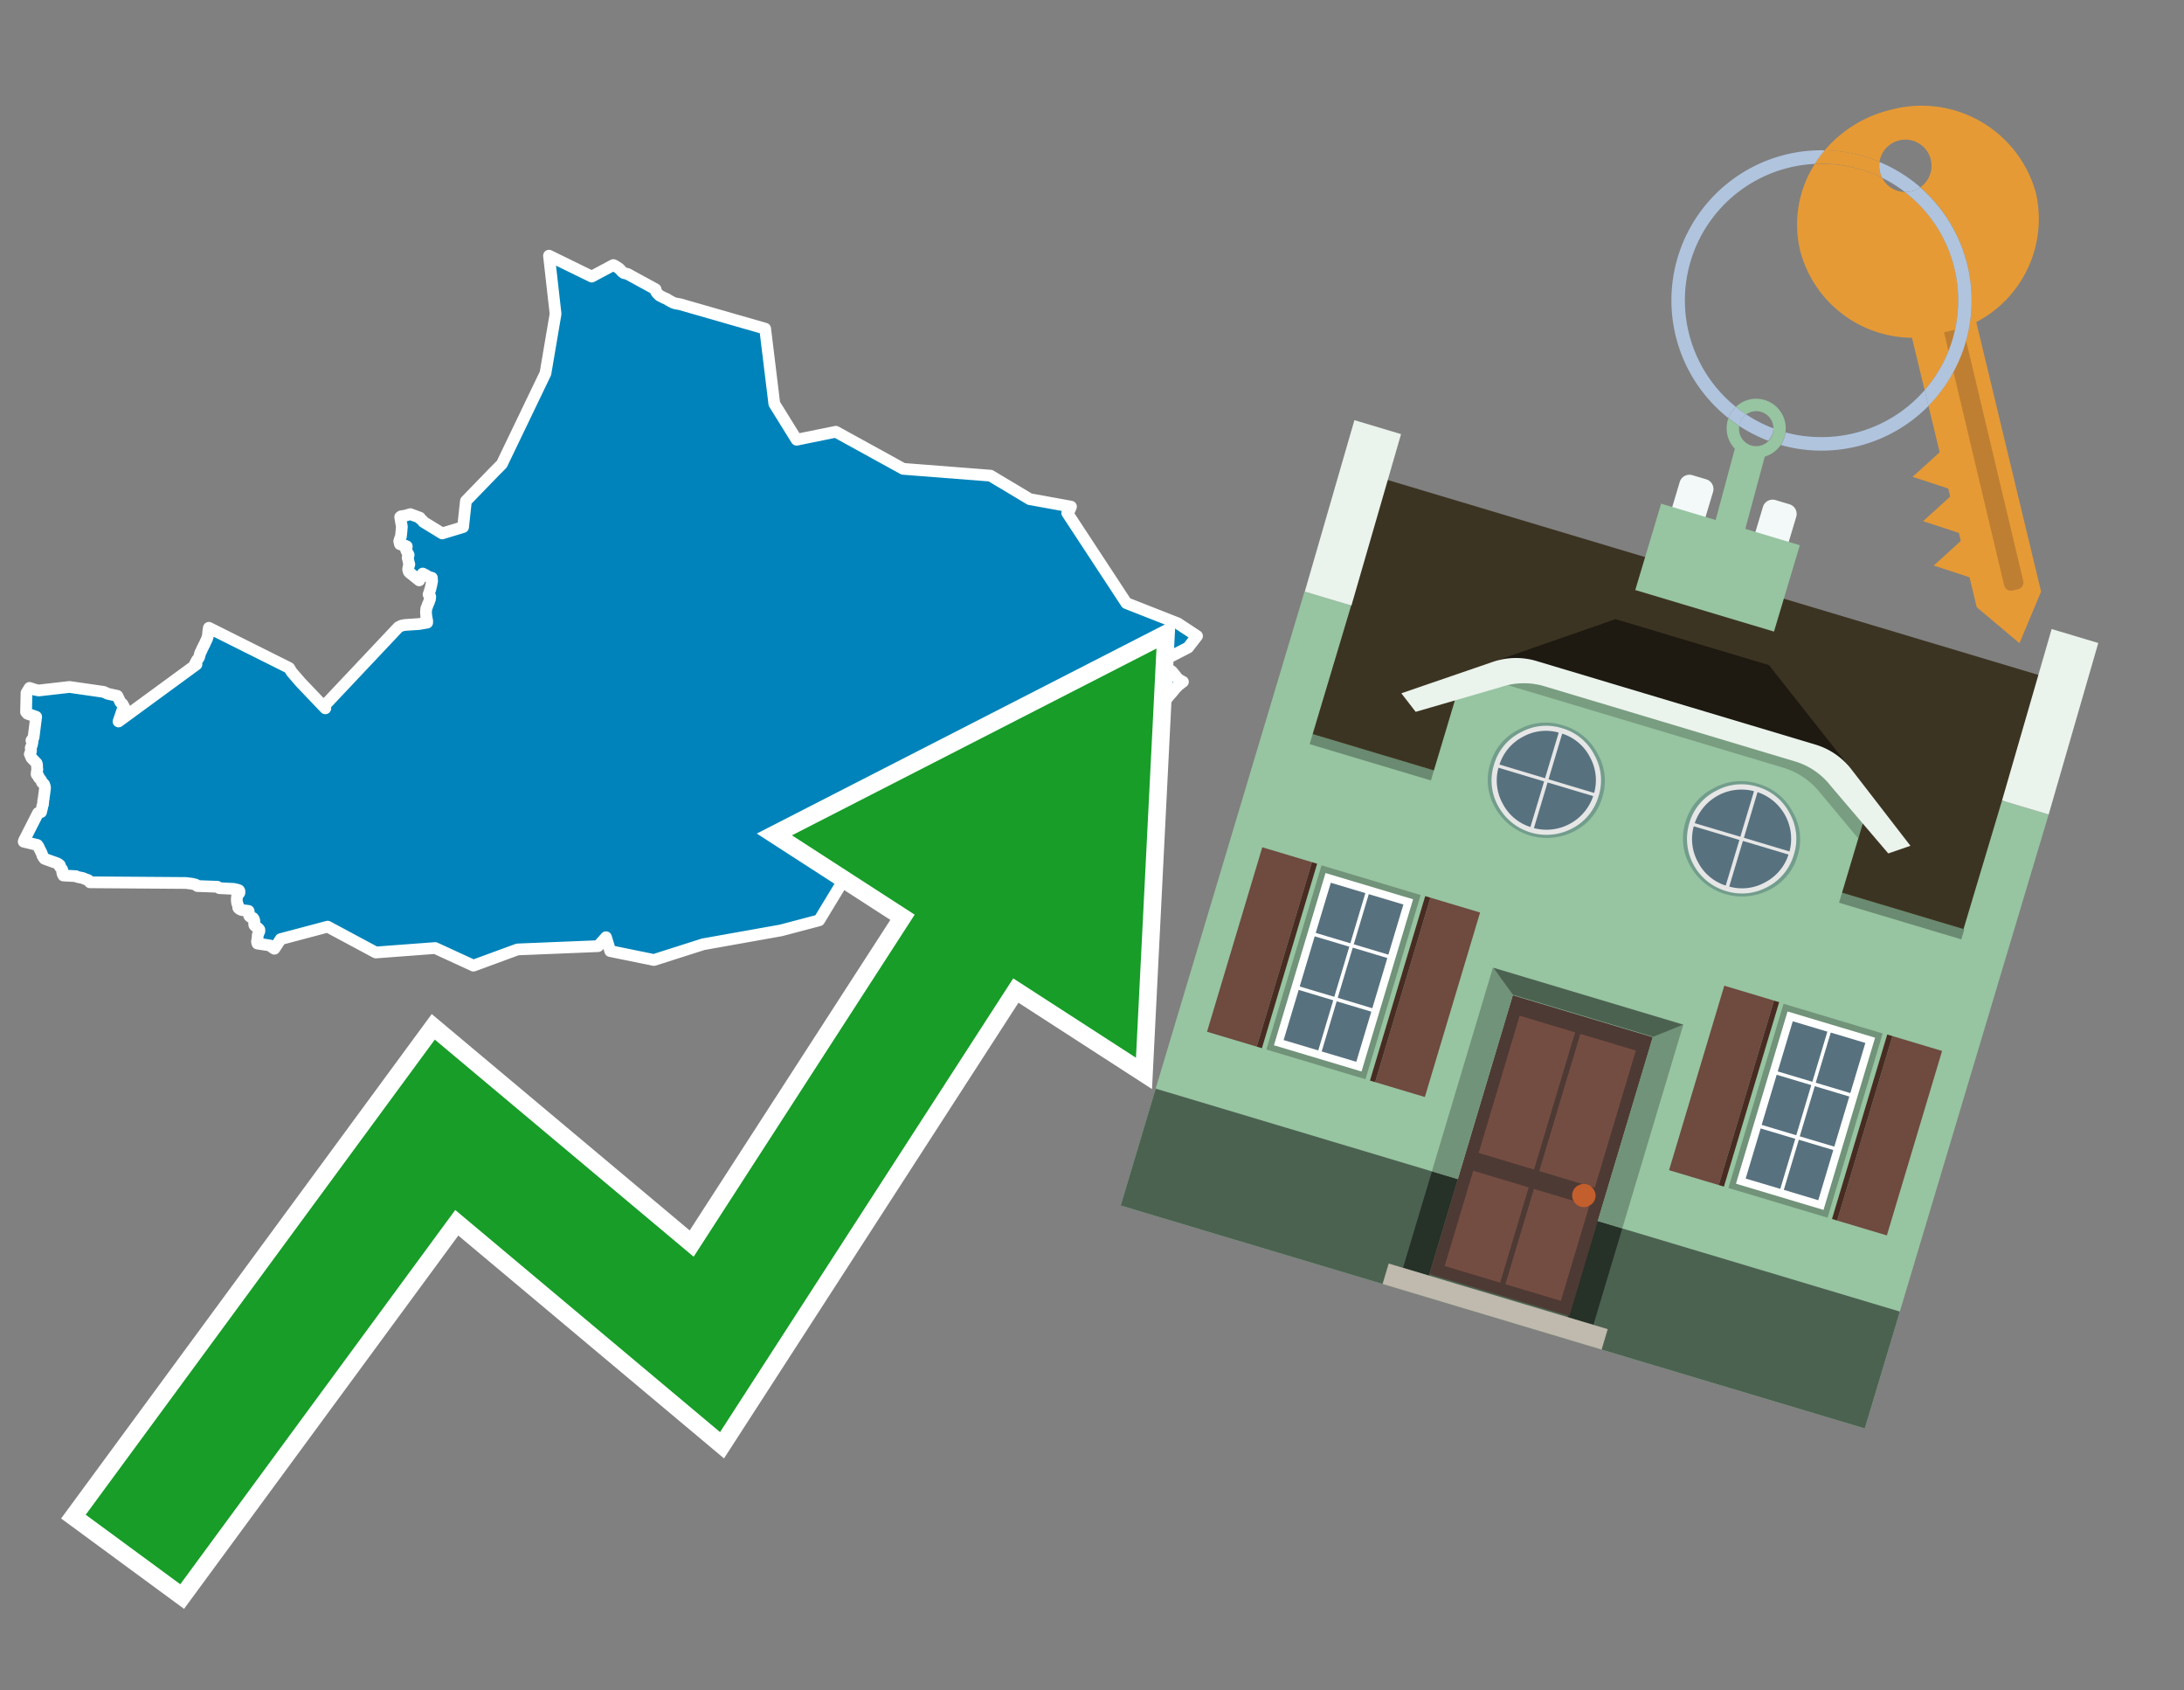 <svg id="Text" xmlns="http://www.w3.org/2000/svg" width="93.05" height="72" viewBox="0 0 93.05 72"><rect x="0" y="0" width="93.05" height="72" fill="#808080" stroke="none"/><polygon points="18.4,24.61 18.28,24.58 18.23,24.55 18.18,24.52 18.13,24.49 18.07,24.46 18.01,24.43 17.87,24.64 17.87,24.68 17.86,24.72 17.45,24.39 17.42,24.36 17.41,24.33 17.4,24.3 17.39,24.27 17.39,24.23 17.4,24.2 17.4,24.17 17.41,24.14 17.42,24.1 17.43,24.07 17.44,24.04 17.43,24.01 17.42,23.97 17.41,23.93 17.4,23.9 17.4,23.87 17.39,23.83 17.38,23.8 17.37,23.77 17.37,23.74 17.38,23.71 17.39,23.68 17.41,23.64 17.4,23.61 17.38,23.58 17.36,23.55 17.35,23.52 17.33,23.48 17.32,23.45 17.3,23.42 17.31,23.39 17.31,23.36 17.32,23.33 17.33,23.3 17.33,23.27 17.26,23.24 17.13,23.21 17.04,23.18 17.03,23.14 17.02,23.1 17.01,23.05 17.02,23.02 17.03,22.98 17.05,22.93 17.06,22.89 17.08,22.86 17.08,22.83 17.09,22.8 17.09,22.75 17.1,22.69 17.1,22.65 17.11,22.6 17.11,22.55 17.11,22.51 17.12,22.48 17.12,22.42 17.11,22.38 17.11,22.35 17.1,22.31 17.09,22.26 17.08,22.2 17.05,22.02 17.09,21.99 17.28,21.96 17.38,21.93 17.48,21.9 17.89,22.05 17.91,22.08 17.92,22.11 17.96,22.14 18,22.17 18.04,22.23 18.84,22.72 19.73,22.45 19.85,21.34 21.09,20.06 21.38,19.77 23.24,15.9 23.67,13.37 23.39,10.89 25.21,11.78 26.13,11.29 26.2,11.32 26.24,11.35 26.31,11.39 26.39,11.45 26.43,11.49 26.5,11.57 26.54,11.6 26.58,11.63 26.74,11.67 26.83,11.72 27.93,12.32 27.94,12.36 27.95,12.42 27.97,12.45 28,12.49 28.07,12.56 28.1,12.59 28.2,12.64 28.26,12.67 28.32,12.7 28.4,12.73 28.49,12.79 28.6,12.85 28.68,12.89 28.76,12.92 28.98,12.96 32.6,14 32.99,17.2 33.94,18.73 35.61,18.39 38.48,19.97 42.2,20.26 43.87,21.26 45.63,21.58 45.58,21.7 45.56,21.74 45.54,21.78 45.51,21.81 45.47,21.85 47.99,25.69 50.18,26.55 51,27.09 50.62,27.58 49.4,28.21 49.42,28.24 49.5,28.33 49.54,28.36 49.65,28.42 49.79,28.5 49.83,28.53 49.89,28.57 49.93,28.6 49.99,28.67 50.02,28.71 50.08,28.78 50.12,28.84 50.17,28.89 50.21,28.93 50.27,28.97 50.32,29 50.4,29.04 50.29,29.12 50.22,29.18 50.16,29.23 50.05,29.35 49.98,29.44 49.84,29.6 49.78,29.67 49.76,29.7 49.72,29.74 49.69,29.78 49.64,29.84 49.56,29.87 49.52,29.94 49.45,30.09 49.4,30.2 49.33,30.28 49.15,30.47 49.13,30.5 48.98,30.58 48.91,30.63 48.71,30.76 48.57,30.85 48.49,30.89 48.26,30.92 47.89,30.95 47.74,30.98 47.57,31.09 47.5,31.16 47.49,31.19 47.45,31.32 47.43,31.38 47.36,31.62 47.33,31.69 47.27,31.76 47.21,31.82 47.14,31.89 47.11,31.92 47.06,32.02 47.04,32.09 46.99,32.16 46.94,32.2 46.92,32.24 46.88,32.32 46.85,32.36 46.8,32.4 46.78,32.43 46.76,32.48 46.73,32.54 46.71,32.61 46.7,32.64 46.57,32.89 45.83,33.65 45.69,34.31 45.4,34.67 45.42,34.7 45.48,34.79 45.47,34.84 45.46,34.87 45.42,34.97 45.34,35.03 45.23,35.13 45.15,35.18 45.05,35.25 44.99,35.29 44.96,35.32 44.86,35.38 44.8,35.41 44.66,35.46 44.37,35.49 44.09,35.35 43.95,35.21 41.73,35.09 41.61,34.94 41.59,34.9 41.58,34.76 41.56,34.73 40.13,35.55 40.07,35.52 40.03,35.6 40.02,35.65 40,35.7 39.99,35.75 39.95,35.89 39.91,35.94 39.83,36.02 39.76,36.09 39.69,36.17 39.65,36.22 39.64,36.25 39.62,36.29 39.57,36.41 39.49,36.61 39.45,36.68 39.4,36.73 36.61,36.38 34.9,39.2 33.27,39.63 29.96,40.22 27.86,40.89 26,40.51 25.82,39.92 25.48,40.3 22.05,40.44 20.17,41.13 18.54,40.38 16.01,40.57 13.96,39.47 11.96,40 11.69,40.41 11.6,40.35 11.5,40.27 10.97,40.19 10.96,40.16 10.95,40.13 10.95,40.1 10.96,40.05 10.97,39.97 10.98,39.89 10.98,39.86 10.98,39.83 10.99,39.8 11.01,39.76 11.03,39.71 11.05,39.67 11.05,39.6 11.03,39.57 11,39.54 10.87,39.44 10.84,39.41 10.83,39.38 10.83,39.35 10.83,39.32 10.84,39.28 10.84,39.24 10.82,39.16 10.8,39.13 10.78,39.1 10.69,39.07 10.65,39.04 10.62,39.01 10.61,38.98 10.61,38.94 10.61,38.91 10.6,38.88 10.6,38.83 10.59,38.8 10.29,38.76 10.21,38.72 10.17,38.69 10.15,38.66 10.15,38.6 10.14,38.56 10.13,38.53 10.11,38.49 10.1,38.45 10.1,38.41 10.09,38.38 10.09,38.33 10.09,38.29 10.09,38.26 10.1,38.21 10.1,38.17 10.11,38.14 10.15,38.09 10.18,38.06 10.2,38.03 10.2,37.99 10.2,37.95 10.18,37.92 10.09,37.89 9.95,37.86 9.35,37.83 9.3,37.8 9.26,37.77 8.41,37.74 8.39,37.71 8.34,37.68 8.17,37.64 7.92,37.61 3.83,37.58 3.8,37.53 3.76,37.49 3.6,37.43 3.53,37.4 3.29,37.35 3.24,37.32 2.7,37.29 2.67,37.23 2.66,37.19 2.65,37.16 2.65,37.1 2.65,37.04 2.62,37 2.6,36.97 2.55,36.92 2.55,36.85 2.49,36.8 2.43,36.77 1.9,36.58 1.86,36.53 1.83,36.48 1.81,36.45 1.78,36.35 1.67,36.13 1.64,36.06 1.59,35.99 1.01,35.85 1.02,35.81 1.62,34.63 1.75,34.59 1.76,34.52 1.78,34.47 1.8,34.37 1.8,34.34 1.83,34.27 1.83,34.23 1.84,34.18 1.84,34.11 1.86,34.02 1.87,33.93 1.89,33.79 1.9,33.71 1.92,33.55 1.91,33.5 1.88,33.41 1.85,33.38 1.79,33.33 1.77,33.27 1.74,33.22 1.71,33.18 1.66,33.13 1.64,33.1 1.64,33.06 1.6,33.03 1.56,32.98 1.57,32.86 1.59,32.8 1.59,32.76 1.58,32.71 1.58,32.58 1.56,32.51 1.34,32.28 1.27,32.12 1.3,32.06 1.32,31.99 1.32,31.95 1.31,31.85 1.36,31.73 1.39,31.57 1.34,31.54 1.43,31.41 1.54,30.53 1.17,30.4 1.11,30.33 1.13,29.51 1.26,29.3 1.5,29.38 1.65,29.41 2.96,29.26 4.42,29.47 4.59,29.55 5,29.64 5.13,29.91 5.22,29.99 5.3,30.14 5.22,30.23 5.05,30.73 8.37,28.3 8.31,28.27 8.36,28.18 8.38,28.15 8.39,28.12 8.42,28.09 8.44,28.06 8.46,28.03 8.48,28 8.49,27.97 8.5,27.92 8.51,27.89 8.52,27.85 8.53,27.82 8.54,27.79 8.56,27.76 8.58,27.72 8.59,27.69 8.61,27.65 8.62,27.62 8.66,27.55 8.67,27.52 8.69,27.48 8.71,27.45 8.73,27.41 8.74,27.37 8.76,27.34 8.77,27.31 8.79,27.28 8.8,27.25 8.82,27.21 8.83,27.18 8.84,27.15 8.85,27.12 8.86,27.04 8.87,27.01 8.87,26.98 8.87,26.94 8.87,26.91 8.88,26.88 8.88,26.84 8.89,26.81 8.89,26.77 8.9,26.74 12.32,28.45 12.43,28.63 12.81,29.07 13.86,30.17 13.84,30.04 16.98,26.71 17.04,26.68 17.1,26.65 17.25,26.62 17.85,26.58 18.2,26.52 18.2,26.48 18.2,26.44 18.19,26.39 18.18,26.35 18.18,26.32 18.17,26.29 18.16,26.26 18.16,26.23 18.16,26.18 18.15,26.14 18.15,26.08 18.15,26.04 18.16,25.97 18.16,25.93 18.17,25.89 18.19,25.86 18.2,25.83 18.21,25.8 18.22,25.77 18.23,25.74 18.27,25.66 18.28,25.63 18.29,25.59 18.3,25.56 18.32,25.52 18.32,25.48 18.33,25.44 18.33,25.41 18.3,25.38 18.28,25.35 18.26,25.32 18.27,25.29 18.29,25.25 18.3,25.2 18.31,25.16 18.33,25.12 18.34,25.08 18.35,25.03 18.36,24.99 18.37,24.95 18.38,24.9 18.39,24.86 18.39,24.82 18.4,24.79 18.41,24.76 " fill="#0083ba" stroke="#fff" stroke-linejoin="round" stroke-width="0.5"/><polygon points="49.272 27.624 33.741 35.58 38.97 38.959 29.553 53.529 18.525 44.281 3.652 64.518 7.681 67.479 19.396 51.538 30.678 60.999 43.169 41.673 48.398 45.053 49.272 27.624" fill="none" stroke="#fff" stroke-miterlimit="10" stroke-width="1.5"/><polygon points="49.272 27.624 33.741 35.58 38.97 38.959 29.553 53.529 18.525 44.281 3.652 64.518 7.681 67.479 19.396 51.538 30.678 60.999 43.169 41.673 48.398 45.053 49.272 27.624" fill="#179d28"/><path d="M80.19,7.577a1.16,1.16,0,0,1-.094-.251,1.114,1.114,0,0,1-.018-.429A6.367,6.367,0,0,0,77.743,6.4a5.269,5.269,0,0,0-.423.577c.1,0,.192-.007.288-.007A5.794,5.794,0,0,1,80.19,7.577Z" fill="#e69a35"/><path d="M77.608,6.4A6.394,6.394,0,0,0,73.64,17.81a1.26,1.26,0,0,1,.317-.48A5.821,5.821,0,0,1,77.32,6.981a5.269,5.269,0,0,1,.423-.577Z" fill="#b0c4de"/><path d="M84.2,13.72a4.962,4.962,0,0,0,2.545-5.48,5.047,5.047,0,0,0-6.179-3.566A5.322,5.322,0,0,0,77.743,6.4a6.367,6.367,0,0,1,2.335.493,1.114,1.114,0,1,1,1.736,1.084,6.392,6.392,0,0,1,.347,9.3l.479,1.985-.438.4-.716.648.92.3.6.2.082.341-.438.4-.716.648.92.3.605.2.082.341-.438.4-.716.649.92.3.605.2.307,1.274,1.821,1.534.921-2.2Z" fill="#e69a35"/><path d="M81.154,8.179a1.115,1.115,0,0,1-.964-.6,5.794,5.794,0,0,0-2.582-.6c-.1,0-.192,0-.288.007a4.783,4.783,0,0,0-.625,3.685,4.962,4.962,0,0,0,4.765,3.715L82,16.617a5.82,5.82,0,0,0-.846-8.438Z" fill="#e69a35"/><path d="M74.1,18.142a6.386,6.386,0,0,0,1.232.63.73.73,0,0,0,.224-.527h0a5.783,5.783,0,0,1-1.159-.593A.733.733,0,0,0,74.1,18.142Z" fill="#b0c4de"/><path d="M74.4,17.652q-.228-.152-.44-.322a1.26,1.26,0,0,0-.317.48c.148.117.3.228.46.332A.733.733,0,0,1,74.4,17.652Z" fill="#b0c4de"/><path d="M74.824,16.984a1.257,1.257,0,0,0-.867.346c.141.114.288.222.44.322a.731.731,0,0,1,1.159.593h0a.732.732,0,1,1-1.463,0,.7.7,0,0,1,.007-.1c-.158-.1-.312-.215-.46-.332a1.258,1.258,0,0,0,.273,1.3l-.979,3.635,1.275.341.98-3.639a1.266,1.266,0,0,0,.681-.5,1.249,1.249,0,0,0,.2-.538,1.328,1.328,0,0,0,.012-.168A1.262,1.262,0,0,0,74.824,16.984Z" fill="#97c4a1"/><path d="M85.974,25.1l-.226.053a.3.3,0,0,1-.362-.223l-2.56-10.777.81-.193L86.2,24.736A.3.3,0,0,1,85.974,25.1Z" fill="#bf7f32"/><path d="M80.1,7.326a1.16,1.16,0,0,0,.094.251,5.833,5.833,0,0,1,.964.6,1.137,1.137,0,0,0,.287-.031,1.108,1.108,0,0,0,.373-.167A6.371,6.371,0,0,0,80.078,6.9,1.114,1.114,0,0,0,80.1,7.326Z" fill="#b0c4de"/><path d="M77.608,18.618a5.836,5.836,0,0,1-1.534-.2,1.24,1.24,0,0,1-.2.537,6.4,6.4,0,0,0,6.291-1.666L82,16.617A5.807,5.807,0,0,1,77.608,18.618Z" fill="#b0c4de"/><path d="M81.814,7.981a1.108,1.108,0,0,1-.373.167,1.137,1.137,0,0,1-.287.031A5.82,5.82,0,0,1,82,16.617l.161.667a6.392,6.392,0,0,0-.347-9.3Z" fill="#b0c4de"/><polygon points="83.79 39.753 55.78 31.364 58.988 20.404 86.964 28.783 83.79 39.753 83.79 39.753" fill="#3c3422" fill-rule="evenodd"/><polygon points="81.705 53.32 87.284 34.692 85.297 34.097 83.656 39.575 55.926 31.269 57.567 25.791 55.579 25.196 47.746 51.348 79.451 60.844 81.705 53.32" fill="#97c4a1" fill-rule="evenodd"/><rect x="69.522" y="21.148" width="0.444" height="28.983" transform="translate(15.592 92.226) rotate(-73.326)" opacity="0.3"/><polygon points="87.284 34.692 85.297 34.097 87.411 26.793 89.398 27.388 87.284 34.692 87.284 34.692" fill="#eaf3ec" fill-rule="evenodd"/><polygon points="57.578 25.794 55.591 25.199 57.705 17.896 59.692 18.491 57.578 25.794 57.578 25.794" fill="#eaf3ec" fill-rule="evenodd"/><polygon points="79.451 60.844 80.943 55.865 49.238 46.369 47.747 51.348 79.451 60.844 79.451 60.844" fill="#4c6251" fill-rule="evenodd"/><path d="M71.566,20.528l-.522,1.743,1.418.425.523-1.744a.432.432,0,0,0-.289-.536l-.593-.177A.431.431,0,0,0,71.566,20.528Z" fill="#f3f9f8" fill-rule="evenodd"/><path d="M75.111,21.589l-.522,1.743,1.418.425.522-1.743a.43.43,0,0,0-.289-.536l-.593-.178A.43.43,0,0,0,75.111,21.589Z" fill="#f3f9f8" fill-rule="evenodd"/><polygon points="75.368 28.329 68.829 26.37 63.807 28.121 78.733 32.591 75.368 28.329" fill="#1e1a11"/><polygon points="78.248 32.422 64.442 28.287 62.236 28.998 60.064 36.247 77.453 41.455 79.651 34.116 78.248 32.422" fill="#97c4a1"/><path d="M77.74,32.516S65.088,28.725,65,28.7l-.938.43,11.892,3.562a3.175,3.175,0,0,1,1.532,1l1.685,2.02.327-1.09Z" fill-rule="evenodd" opacity="0.2"/><path d="M77.35,31.716,65.458,28.154a3.041,3.041,0,0,0-1.854.037l-3.9,1.339.611.79,3.626-1.054a3.045,3.045,0,0,1,1.855-.037l10.673,3.2A3.028,3.028,0,0,1,78,33.477l2.45,2.874.945-.325-2.518-3.26A3.036,3.036,0,0,0,77.35,31.716Z" fill="#eaf3ec"/><polygon points="76.683 23.223 70.773 21.453 69.671 25.132 75.581 26.902 76.683 23.223 76.683 23.223" fill="#97c4a1" fill-rule="evenodd"/><g id="Symbol_9_0_Layer2_0_MEMBER_8_MEMBER_21_MEMBER_0_FILL" data-name="Symbol 9 0 Layer2 0 MEMBER 8 MEMBER 21 MEMBER 0 FILL"><path d="M66.584,30.892a2.39,2.39,0,0,0-1.891.189,2.317,2.317,0,0,0-1.2,1.448A2.345,2.345,0,0,0,63.7,34.4a2.528,2.528,0,0,0,3.367,1.008,2.339,2.339,0,0,0,1.2-1.447,2.313,2.313,0,0,0-.208-1.87A2.394,2.394,0,0,0,66.584,30.892Z" fill="#729d8c"/></g><g id="Symbol_9_0_Layer2_0_MEMBER_8_MEMBER_21_MEMBER_1_FILL" data-name="Symbol 9 0 Layer2 0 MEMBER 8 MEMBER 21 MEMBER 1 FILL"><path d="M66.547,31.016a2.241,2.241,0,0,0-1.769.185,2.213,2.213,0,0,0-1.127,1.376,2.239,2.239,0,0,0,.185,1.768,2.341,2.341,0,0,0,3.145.942,2.234,2.234,0,0,0,1.126-1.376,2.207,2.207,0,0,0-.185-1.768A2.237,2.237,0,0,0,66.547,31.016Z" fill="#e6e6e6"/></g><g id="Symbol_9_0_Layer2_0_MEMBER_8_MEMBER_21_MEMBER_2_MEMBER_0_FILL" data-name="Symbol 9 0 Layer2 0 MEMBER 8 MEMBER 21 MEMBER 2 MEMBER 0 FILL"><path d="M65.787,33.284,63.843,32.7a2.036,2.036,0,0,0,.186,1.539,2.015,2.015,0,0,0,1.175.986Z" fill="#58717f"/></g><g id="Symbol_9_0_Layer2_0_MEMBER_8_MEMBER_21_MEMBER_2_MEMBER_1_FILL" data-name="Symbol 9 0 Layer2 0 MEMBER 8 MEMBER 21 MEMBER 2 MEMBER 1 FILL"><path d="M65.827,33.148l.582-1.944a2.01,2.01,0,0,0-1.523.178,2.037,2.037,0,0,0-1,1.183Z" fill="#58717f"/></g><g id="Symbol_9_0_Layer2_0_MEMBER_8_MEMBER_21_MEMBER_2_MEMBER_2_FILL" data-name="Symbol 9 0 Layer2 0 MEMBER 8 MEMBER 21 MEMBER 2 MEMBER 2 FILL"><path d="M67.878,33.91l-1.943-.582-.582,1.944a2.1,2.1,0,0,0,2.525-1.362Z" fill="#58717f"/></g><g id="Symbol_9_0_Layer2_0_MEMBER_8_MEMBER_21_MEMBER_2_MEMBER_3_FILL" data-name="Symbol 9 0 Layer2 0 MEMBER 8 MEMBER 21 MEMBER 2 MEMBER 3 FILL"><path d="M66.558,31.249l-.582,1.943,1.943.582a2.031,2.031,0,0,0-.186-1.539A2.009,2.009,0,0,0,66.558,31.249Z" fill="#58717f"/></g><g id="Symbol_9_0_Layer2_0_MEMBER_8_MEMBER_21_MEMBER_0_FILL-2" data-name="Symbol 9 0 Layer2 0 MEMBER 8 MEMBER 21 MEMBER 0 FILL"><path d="M74.9,33.384a2.4,2.4,0,0,0-1.891.189,2.316,2.316,0,0,0-1.2,1.448,2.341,2.341,0,0,0,.209,1.87A2.527,2.527,0,0,0,75.387,37.9a2.345,2.345,0,0,0,1.2-1.447,2.314,2.314,0,0,0-.209-1.87A2.389,2.389,0,0,0,74.9,33.384Z" fill="#729d8c"/></g><g id="Symbol_9_0_Layer2_0_MEMBER_8_MEMBER_21_MEMBER_1_FILL-2" data-name="Symbol 9 0 Layer2 0 MEMBER 8 MEMBER 21 MEMBER 1 FILL"><path d="M74.867,33.508a2.239,2.239,0,0,0-1.768.185,2.21,2.21,0,0,0-1.127,1.376,2.316,2.316,0,0,0,1.564,2.883,2.261,2.261,0,0,0,1.765-.173A2.237,2.237,0,0,0,76.428,36.4a2.209,2.209,0,0,0-.185-1.769A2.239,2.239,0,0,0,74.867,33.508Z" fill="#e6e6e6"/></g><g id="Symbol_9_0_Layer2_0_MEMBER_8_MEMBER_21_MEMBER_2_MEMBER_0_FILL-2" data-name="Symbol 9 0 Layer2 0 MEMBER 8 MEMBER 21 MEMBER 2 MEMBER 0 FILL"><path d="M74.107,35.776l-1.943-.582a2.031,2.031,0,0,0,.186,1.539,2.009,2.009,0,0,0,1.175.986Z" fill="#58717f"/></g><g id="Symbol_9_0_Layer2_0_MEMBER_8_MEMBER_21_MEMBER_2_MEMBER_1_FILL-2" data-name="Symbol 9 0 Layer2 0 MEMBER 8 MEMBER 21 MEMBER 2 MEMBER 1 FILL"><path d="M74.148,35.64,74.73,33.7a2.1,2.1,0,0,0-2.525,1.362Z" fill="#58717f"/></g><g id="Symbol_9_0_Layer2_0_MEMBER_8_MEMBER_21_MEMBER_2_MEMBER_2_FILL-2" data-name="Symbol 9 0 Layer2 0 MEMBER 8 MEMBER 21 MEMBER 2 MEMBER 2 FILL"><path d="M76.2,36.4l-1.943-.582-.582,1.944a2.015,2.015,0,0,0,1.523-.178A2.036,2.036,0,0,0,76.2,36.4Z" fill="#58717f"/></g><g id="Symbol_9_0_Layer2_0_MEMBER_8_MEMBER_21_MEMBER_2_MEMBER_3_FILL-2" data-name="Symbol 9 0 Layer2 0 MEMBER 8 MEMBER 21 MEMBER 2 MEMBER 3 FILL"><path d="M74.879,33.741,74.3,35.684l1.943.582a2.1,2.1,0,0,0-1.361-2.525Z" fill="#58717f"/></g><polygon points="51.426 43.946 53.542 44.58 55.896 36.723 53.78 36.089 51.426 43.946 51.426 43.946" fill="#6e4a3f" fill-rule="evenodd"/><polygon points="53.542 44.58 53.764 44.647 56.117 36.789 55.896 36.723 53.542 44.58 53.542 44.58" fill="#482b22" fill-rule="evenodd"/><polygon points="60.706 46.726 58.59 46.092 60.943 38.235 63.059 38.868 60.706 46.726 60.706 46.726" fill="#6e4a3f" fill-rule="evenodd"/><polygon points="58.59 46.092 58.368 46.026 60.722 38.168 60.943 38.235 58.59 46.092 58.59 46.092" fill="#482b22" fill-rule="evenodd"/><rect x="53.146" y="39.209" width="8.19" height="4.408" transform="translate(1.145 84.365) rotate(-73.326)" fill="#719379"/><polygon points="60.205 38.304 56.474 37.187 54.277 44.522 58.008 45.639 60.205 38.304 60.205 38.304" fill="#fff" fill-rule="evenodd"/><path d="M59.792,38.527l-.64,2.136-1.474-.442.639-2.135,1.475.441Zm-1.621-.485-.64,2.136-1.474-.442L56.7,37.6l1.474.442Zm-2.158,1.84,1.475.441-.64,2.136-1.474-.441.639-2.136Zm-.683,2.282,1.474.441-.639,2.136L54.69,44.3l.64-2.135Zm.981,2.621.639-2.136,1.475.442-.64,2.135-1.474-.441Zm2.158-1.84L56.994,42.5l.64-2.136,1.474.442-.639,2.136Z" fill="#58717f" fill-rule="evenodd"/><polygon points="80.39 52.621 78.274 51.988 80.628 44.13 82.743 44.764 80.39 52.621 80.39 52.621" fill="#6e4a3f" fill-rule="evenodd"/><polygon points="78.274 51.988 78.053 51.921 80.406 44.064 80.628 44.13 78.274 51.988 78.274 51.988" fill="#482b22" fill-rule="evenodd"/><polygon points="71.111 49.842 73.227 50.476 75.58 42.619 73.464 41.985 71.111 49.842 71.111 49.842" fill="#6e4a3f" fill-rule="evenodd"/><polygon points="73.227 50.476 73.448 50.542 75.802 42.685 75.58 42.619 73.227 50.476 73.227 50.476" fill="#482b22" fill-rule="evenodd"/><rect x="72.83" y="45.105" width="8.19" height="4.408" transform="translate(9.534 107.426) rotate(-73.326)" fill="#719379"/><polygon points="76.159 43.083 79.889 44.2 77.692 51.535 73.962 50.418 76.159 43.083 76.159 43.083" fill="#fff" fill-rule="evenodd"/><path d="M76.381,43.5l1.475.442-.64,2.135-1.475-.441.64-2.136ZM78,43.981l1.474.442-.64,2.136-1.474-.442L78,43.981Zm.791,2.724-.64,2.135L76.679,48.4l.64-2.136,1.474.442Zm-.684,2.282-.639,2.135L76,50.68l.64-2.135,1.474.442Zm-2.26,1.65L74.375,50.2l.639-2.135,1.475.441-.64,2.136Zm-.791-2.724.64-2.135,1.474.441-.639,2.136-1.475-.442Z" fill="#58717f" fill-rule="evenodd"/><polygon points="67.888 56.431 69.118 52.323 68.019 51.994 66.789 56.102 67.888 56.431 67.888 56.431" fill="#263128" fill-rule="evenodd"/><polygon points="60.877 54.331 62.108 50.223 61.007 49.894 59.776 54.002 60.877 54.331 60.877 54.331" fill="#263128" fill-rule="evenodd"/><g id="Symbol_9_0_Layer2_0_MEMBER_8_MEMBER_12_MEMBER_0_FILL" data-name="Symbol 9 0 Layer2 0 MEMBER 8 MEMBER 12 MEMBER 0 FILL"><path d="M70.418,44.178l-5.965-1.786L60.9,54.27l5.964,1.786Z" fill="#4e3a34"/></g><g id="Symbol_9_0_Layer2_0_MEMBER_8_MEMBER_12_MEMBER_1_MEMBER_0_FILL" data-name="Symbol 9 0 Layer2 0 MEMBER 8 MEMBER 12 MEMBER 1 MEMBER 0 FILL"><path d="M65.358,49.815l1.75-5.843-2.363-.708L63,49.107Z" fill="#744d42"/></g><g id="Symbol_9_0_Layer2_0_MEMBER_8_MEMBER_12_MEMBER_1_MEMBER_1_FILL" data-name="Symbol 9 0 Layer2 0 MEMBER 8 MEMBER 12 MEMBER 1 MEMBER 1 FILL"><path d="M67.331,44.039l-1.75,5.842,2.364.708,1.75-5.842Z" fill="#744d42"/></g><g id="Symbol_9_0_Layer2_0_MEMBER_8_MEMBER_12_MEMBER_2_MEMBER_0_FILL" data-name="Symbol 9 0 Layer2 0 MEMBER 8 MEMBER 12 MEMBER 2 MEMBER 0 FILL"><path d="M63.915,54.633l1.215-4.058-2.363-.707-1.215,4.057Z" fill="#744d42"/></g><g id="Symbol_9_0_Layer2_0_MEMBER_8_MEMBER_12_MEMBER_2_MEMBER_1_FILL" data-name="Symbol 9 0 Layer2 0 MEMBER 8 MEMBER 12 MEMBER 2 MEMBER 1 FILL"><path d="M66.5,55.407l1.215-4.057-2.363-.708L64.138,54.7Z" fill="#744d42"/></g><g id="Symbol_9_0_Layer2_0_MEMBER_8_MEMBER_13_FILL" data-name="Symbol 9 0 Layer2 0 MEMBER 8 MEMBER 13 FILL"><path d="M67.959,51.058a.439.439,0,0,0-.045-.367.487.487,0,0,0-.669-.2.445.445,0,0,0-.239.282.457.457,0,0,0,.041.378.481.481,0,0,0,.293.242.459.459,0,0,0,.377-.042A.453.453,0,0,0,67.959,51.058Z" fill="#c35e2d"/></g><g id="Symbol_9_0_Layer2_0_MEMBER_8_MEMBER_14_FILL" data-name="Symbol 9 0 Layer2 0 MEMBER 8 MEMBER 14 FILL"><path d="M64.557,42.047l-.951-.833-2.6,8.68,1.1.329Z" fill="#719379"/></g><g id="Symbol_9_0_Layer2_0_MEMBER_8_MEMBER_15_FILL" data-name="Symbol 9 0 Layer2 0 MEMBER 8 MEMBER 15 FILL"><path d="M71.718,43.643l-1.2.19L68.072,52.01l1.046.313Z" fill="#719379"/></g><g id="Symbol_9_0_Layer2_0_MEMBER_8_MEMBER_16_FILL" data-name="Symbol 9 0 Layer2 0 MEMBER 8 MEMBER 16 FILL"><path d="M63.627,41.22l.836,1.156,5.961,1.786,1.294-.519Z" fill="#4c6251"/></g><polygon points="58.905 54.69 59.166 53.819 68.498 56.614 68.237 57.485 58.905 54.69 58.905 54.69" fill="#c0b9ad" fill-rule="evenodd"/></svg>